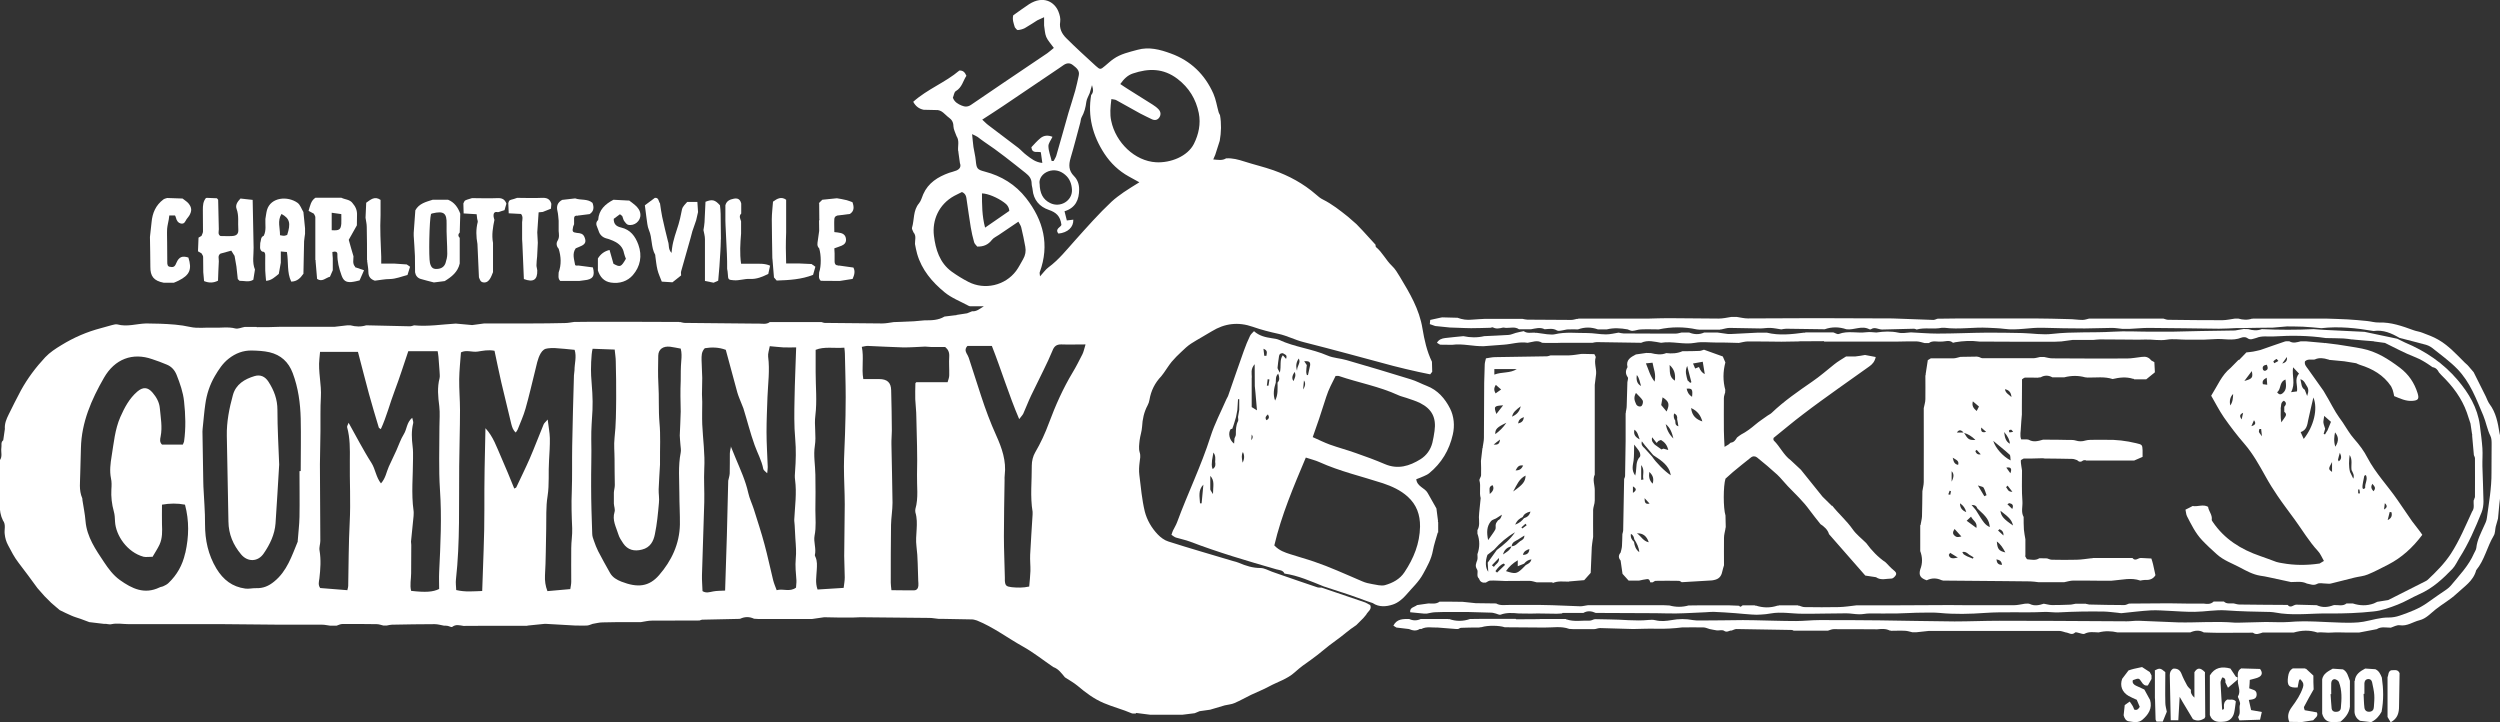 <svg xmlns="http://www.w3.org/2000/svg" id="Layer_2" data-name="Layer 2" viewBox="0 0 184.73 53.37"><rect x="0" y="0" width="184.73" height="53.37" fill="#333333" stroke="none"/><defs><style>      .cls-1 {        fill: #fff;      }    </style></defs><g id="Layer_1-2" data-name="Layer 1"><g><path class="cls-1" d="M83.94,52.72c-.11,0-.22.02-.31-.01-.67-.29-1.39-.47-2.07-.76-.73-.31-1.34-.77-1.93-1.27-.29-.24-.62-.42-.94-.63-.25-.3-.47-.62-.86-.76-.75-.51-1.46-1.08-2.25-1.52-1.13-.63-2.18-1.43-3.39-1.92-.12-.03-.24-.08-.36-.08-.72-.02-1.44-.03-2.15-.04-.11,0-.21,0-.32,0-.23-.02-.46-.07-.68-.07-1.7-.02-3.41-.04-5.11-.05-.17,0-.34.01-.51.02-.38,0-.76,0-1.14,0-.34,0-.68-.01-1.02-.02-.3.04-.6.08-.9.13-.34,0-.68,0-1.02,0h-2.93c-.11,0-.22-.02-.33-.02-.34-.16-.68-.16-1.02,0h-.03s-.02.01-.02.01c-.92.02-1.84.04-2.77.06-.06,0-.12.04-.18.06h.01c-1.18,0-2.37,0-3.55.01-.27,0-.53.07-.8.11-.29,0-.58,0-.87,0-.65,0-1.3,0-1.96.02-.25,0-.49.07-.74.11-.13.04-.26.11-.4.12-.3.02-.61,0-.92,0-.7-.04-1.41-.08-2.11-.12-.04,0-.08,0-.13,0-.4.04-.8.08-1.19.12h-.04s-.04.02-.04.02c-.76,0-1.53,0-2.29,0-.17,0-.34,0-.51,0-.64,0-1.27,0-1.91.01-.28-.04-.56-.14-.83.07-.06.05-.22-.05-.33-.07-.1-.02-.19-.02-.29-.02-.23-.04-.45-.11-.68-.11-1.05,0-2.1.02-3.16.04-.12,0-.25.04-.37.06-.09,0-.18,0-.27,0-.16-.04-.33-.1-.49-.1-.84-.01-1.69-.02-2.53-.01-.14,0-.28.07-.42.12-.17,0-.33,0-.5,0-.19-.02-.37-.07-.56-.07-1.02,0-2.03,0-3.05,0-1.42,0-2.83-.04-4.25-.04-2.33,0-4.66,0-6.99,0-.43,0-.88-.09-1.28,0-.22.05-.37-.05-.56-.02-.36-.04-.73-.08-1.09-.13h0c-.21-.08-.43-.16-.64-.24-.23-.08-.46-.14-.68-.24-.29-.12-.58-.27-.87-.41-.21-.18-.41-.35-.62-.53-.16-.16-.32-.33-.49-.49-.18-.2-.35-.4-.53-.6-.46-.63-.92-1.26-1.4-1.88-.31-.4-.54-.85-.77-1.29-.14-.26-.22-.53-.25-.82-.05-.33.11-.7-.13-1.01-.18-.36-.24-.75-.24-1.14,0-1.1,0-2.2,0-3.3.22-.28.08-.61.12-.92.04-.19-.06-.42.14-.57.04-.28.08-.55.12-.83-.03-.39.11-.73.28-1.07.3-.6.59-1.2.91-1.79.49-.89,1.1-1.7,1.79-2.44.34-.36.77-.64,1.2-.9.91-.56,1.88-.98,2.91-1.25.26-.07.53-.15.79-.22.14-.03.3-.09.43-.06.72.2,1.42-.05,2.13-.07.34,0,.68.01,1.02.02.75.03,1.49.07,2.24.24.54.12,1.13.03,1.7.05.54.03,1.09-.08,1.63.06.2.05.45-.07.68-.11.3,0,.59,0,.89,0,.02.03.05.03.08.01.29,0,.58,0,.88,0,.23,0,.46-.01.7-.02.93,0,1.87,0,2.8,0,.43,0,.85,0,1.28,0,.32-.04.64-.07.95-.11.08,0,.16,0,.25,0,.38.1.77.12,1.15,0,.04,0,.09,0,.13,0,1.04.02,2.07.05,3.11.07.1,0,.2-.04.31-.07,1.03.1,2.05-.07,3.08-.13l1.21.11c.3-.04.6-.08.89-.12.38,0,.76,0,1.15,0,.04,0,.09,0,.13,0,.25,0,.51,0,.76,0,.47,0,.94,0,1.4,0,.84,0,1.68-.01,2.52-.03.23,0,.45-.05.68-.08.34,0,.67,0,1.01-.01.38,0,.76,0,1.14,0,.89,0,1.79,0,2.68,0,.98,0,1.95,0,2.93.01,0,0,.03.02.03.02l.03-.02c.12.02.24.07.37.07,1.69.02,3.37.03,5.06.05.13,0,.26,0,.38,0,.28,0,.58.08.83-.11.42,0,.84,0,1.26,0,.59,0,1.19,0,1.78,0h.79c.08.02.16.06.24.06,1.41.02,2.82.03,4.23.04.29,0,.57-.06.86-.1.19,0,.38-.01.57-.02.31-.01.62-.02.92-.04.26-.02.53-.05.79-.07.51,0,1.01,0,1.47-.28.27-.03.54-.07.82-.1.03.02.05.01.07-.02.26-.04.52-.08.78-.12.12-.05.24-.1.37-.15.31.03.52-.15.87-.37h-.87c-.08,0-.18.01-.25-.03-.61-.33-1.27-.58-1.79-1.01-.91-.75-1.68-1.65-2.02-2.83-.07-.24-.11-.48-.16-.73-.01-.29.12-.6-.11-.86-.04-.12-.14-.25-.11-.34.18-.6.07-1.28.52-1.81.15-.18.21-.44.31-.67.37-.84,1.08-1.28,1.91-1.58.18-.06.37-.1.54-.17.23-.1.37-.27.26-.55l-.11-.79s.01-.07-.02-.1c-.04-.37.11-.75-.12-1.1-.08-.24-.22-.49-.23-.73,0-.29-.12-.49-.32-.63-.31-.22-.53-.61-.99-.57-.3,0-.59-.02-.89-.02-.35-.07-.6-.27-.77-.59,1.05-.94,2.38-1.43,3.41-2.31.29-.01.41.14.52.39-.25.37-.32.86-.78,1.13-.13.07-.15.33-.22.49.12.33.39.47.65.58.23.1.46.11.7-.06,1.56-1.07,3.14-2.13,4.71-3.19.31-.21.62-.41.92-.62.16-.12.31-.25.48-.39-.21-.3-.44-.53-.56-.81-.11-.26-.11-.57-.16-.85v-.61c-.22.1-.36.17-.5.23-.31.19-.61.4-.93.58-.16.08-.35.13-.52.14-.07,0-.14-.13-.21-.2-.09-.29-.2-.58-.12-.89.39-.27.77-.56,1.17-.82,1.07-.68,1.88-.15,2.16.52.1.24.18.54.14.78-.08.5.13.89.44,1.2.71.71,1.45,1.38,2.19,2.06.32.29.35.28.68,0,.21-.17.4-.36.62-.51.54-.38,1.16-.51,1.78-.68.86-.24,1.67-.02,2.46.27,1.47.53,2.52,1.55,3.15,2.97.19.43.26.92.39,1.38.02.07.07.14.1.21.11.63.09,1.26-.02,1.89-.11.34-.22.69-.33,1.03-.04.1-.09.21-.15.35.36.03.66.1.95-.08.47-.03.9.09,1.34.23.71.23,1.45.4,2.16.65,1.15.41,2.21.98,3.14,1.79.16.14.32.28.51.37.68.34,1.26.8,1.85,1.27.21.18.42.37.63.55.15.16.3.32.46.48.32.35.63.69.95,1.04.01.06,0,.15.04.18.47.39.73.96,1.17,1.38.24.22.42.53.59.81.72,1.2,1.44,2.39,1.67,3.83.14.83.32,1.67.7,2.45,0,.25.01.5.02.74-.06.08-.12.15-.15.19-.31-.06-.59-.12-.87-.18-.62-.14-1.24-.28-1.85-.44-2.21-.59-4.41-1.2-6.63-1.76-.64-.16-1.21-.47-1.85-.61-.64-.14-1.28-.3-1.9-.52-1.08-.38-2.08-.26-3.04.33-.5.31-1.03.59-1.53.91-.26.17-.49.39-.72.61-.25.23-.49.47-.71.73-.21.26-.39.55-.58.82-.06.08-.12.17-.19.25-.47.49-.76,1.07-.87,1.73-.02.14-.07.29-.14.42-.27.5-.38,1.03-.41,1.59-.02.33-.14.66-.18.99-.03.29-.08.61,0,.88.09.27.03.49,0,.74-.04.31-.06.64-.02.95.11.9.19,1.82.4,2.69.16.63.5,1.22.96,1.7.21.22.49.43.78.52,1.59.51,3.2.97,4.8,1.45.14.04.29.07.42.13.51.22,1.02.38,1.59.38.28,0,.56.17.84.27.26.09.52.18.77.27.87.3,1.73.6,2.6.89.09.03.21.01.31.02,1.08.37,2.15.73,3.23,1.1.11.06.23.12.34.18v-.03c.19.36-.17.51-.28.75-.07.08-.14.17-.21.25-.17.17-.34.35-.52.52-.55.35-1.02.8-1.54,1.16-.63.44-1.19.97-1.82,1.41-.41.28-.82.58-1.18.91-.56.51-1.28.71-1.92,1.06-.42.23-.87.4-1.31.61-.41.2-.81.43-1.23.61-.22.1-.48.11-.72.17-.36.1-.72.21-1.08.32-.26.04-.52.07-.78.11-.12.05-.24.1-.36.15l-.89.11h0c-.81,0-1.61,0-2.42,0,0,0,0,0,0,0-.34-.04-.68-.09-1.02-.13ZM80.64,7.01c.15-.18.16-.37.05-.72-.08.29-.13.44-.17.59-.09.22-.22.43-.25.65-.05.41-.15.79-.35,1.14-.06.11-.06.25-.09.37-.24.88-.46,1.76-.72,2.63-.15.51-.15.94.25,1.34.26.26.38.6.38.98,0,.76-.26,1.37-1.08,1.62.06.25.12.47.17.68.2-.03.33-.04.48-.06.02.57-.42.96-1.1,1.03-.3-.36.21-.49.22-.65-.08-.65-.4-.92-.93-1.1-.68-.23-1.13-.73-1.2-1.5-.01-.15-.07-.29-.07-.44,0-.36-.18-.58-.45-.79-1.01-.8-2.01-1.61-3.08-2.32-.16-.1-.3-.23-.46-.34-.1-.07-.21-.11-.41-.21.04.37.06.66.1.95.05.33.14.66.17.99.06.6.09.68.67.83,1.23.32,2.27.96,3.05,1.96,1.28,1.64,1.75,3.45,1.01,5.47-.02.06,0,.13.02.31.26-.28.41-.51.63-.67.76-.56,1.34-1.3,1.96-1.99.88-.98,1.74-1.96,2.7-2.86.28-.26.59-.48.9-.7.36-.25.74-.47,1.15-.73-.31-.17-.55-.3-.78-.43-.74-.41-1.33-.97-1.8-1.68-.87-1.33-1.25-2.77-.98-4.35ZM54,32.98c.12.29.24.59.36.88.35.84.73,1.66.93,2.56.09.41.28.8.41,1.2.27.87.56,1.73.79,2.6.24.88.42,1.77.64,2.65.06.24.16.47.26.74.48-.14.96.16,1.43-.19,0-.15.04-.34.03-.53-.04-.54-.1-1.07-.05-1.61.02-.23.03-.46.02-.69,0-.27-.04-.54-.05-.82-.02-.32-.03-.63-.05-.95,0-.15-.04-.29-.03-.44.05-.97.19-1.94.06-2.92-.03-.21-.02-.42,0-.64.06-.8.08-1.58.01-2.39-.09-.99-.07-1.98-.05-2.97.02-1.24.08-2.48.12-3.79-.32,0-.63.01-.94,0-.33-.02-.66-.06-1.01-.09-.05.29-.15.55-.12.78.13,1-.01,1.98-.05,2.97-.03.87-.07,1.73-.07,2.6,0,.86.06,1.72.09,2.58,0,.12-.02.24-.04.46-.14-.14-.27-.22-.29-.32-.12-.63-.43-1.17-.64-1.76-.32-.89-.55-1.82-.83-2.72-.04-.12-.1-.23-.14-.35-.11-.28-.23-.55-.31-.83-.29-1.05-.57-2.1-.85-3.14-.53-.2-1.05-.2-1.55-.12-.26.27-.24.57-.24.87.01.44.04.89.05,1.33,0,.4-.02.8-.02,1.2,0,.19.02.38.02.57,0,.55-.02,1.1,0,1.65.05,1.1.21,2.19.15,3.28-.04.83.02,1.65,0,2.47-.06,1.8-.12,3.6-.17,5.4-.01.39.03.78.04,1.18.27.17.53.07.8.02.27-.05.54-.04.87-.06.04-1.37.09-2.72.13-4.07.04-1.35.07-2.7.1-4.05.04-.18.1-.36.11-.54.02-.48,0-.97.01-1.46,0-.18.06-.37.09-.55ZM25.67,43.59c.03-.13.06-.21.06-.29.03-1.57.03-3.13.11-4.7.08-1.52-.01-3.05.01-4.58.01-.83.02-1.65-.2-2.45-.02-.07.05-.17.11-.33.3.55.56,1.02.82,1.49.28.5.56,1,.87,1.48.29.46.33,1.04.7,1.51.35-.39.4-.84.58-1.24.18-.4.37-.8.56-1.2.18-.4.32-.83.55-1.2.23-.36.2-.86.62-1.21.04.19.1.31.07.41-.14.57-.11,1.13-.04,1.71.04.29.03.59.03.89,0,1.29-.14,2.58.04,3.87.02.12,0,.25,0,.38-.06.63-.13,1.26-.19,1.89,0,.08.02.17.02.25,0,.7,0,1.39-.01,2.09,0,.43-.11.87,0,1.3,1.05.12,1.61.09,2.07-.14,0-.39-.02-.81,0-1.24.1-2.03.2-4.05.06-6.09-.1-1.54-.04-3.09-.04-4.64,0-.51.05-1.03-.01-1.53-.09-.7-.16-1.38.02-2.07.04-.16,0-.34,0-.51-.02-.36-.05-.71-.08-1.07-.01-.14-.04-.28-.06-.42h-2.17c-.34,1-.64,1.96-1,2.91-.36.94-.6,1.92-1.03,2.85-.09-.07-.14-.08-.15-.12-.25-.83-.5-1.66-.73-2.5-.28-1.02-.53-2.04-.81-3.09h-2.8c-.02.19-.03.36-.05.52-.1.95.17,1.89.11,2.84-.05.82-.02,1.65-.03,2.48,0,.83-.04,1.65-.04,2.48,0,1.88.03,3.76.03,5.65,0,.23-.1.47-.06.69.12.7.07,1.39-.01,2.09-.03.22-.11.46.06.7.66.05,1.33.1,2.01.16ZM35.87,31.64c.58.62.83,1.4,1.16,2.14.34.76.65,1.54.97,2.32.09-.05.14-.06.15-.09.33-.71.68-1.41.99-2.12.36-.83.68-1.69,1.03-2.53.04-.1.14-.17.3-.36.06.54.15.95.16,1.37.01.55-.03,1.1-.06,1.65-.06.88.03,1.76-.11,2.65-.13.79-.08,1.61-.1,2.41-.03,1.14-.02,2.29-.09,3.43-.02.41.03.78.18,1.17.56-.05,1.1-.1,1.69-.15.03-.19.07-.37.07-.55,0-.83-.01-1.65,0-2.48,0-.49.09-.97.07-1.46-.04-.91-.07-1.81-.03-2.72.04-1.12.01-2.25.03-3.37.03-1.74.08-3.47.13-5.21,0-.13.04-.25.04-.38,0-.5.17-.99.01-1.51-.5-.05-.98-.1-1.46-.13-.17-.01-.34,0-.51.02-.25.02-.4.14-.54.37-.24.42-.3.88-.42,1.33-.23.92-.44,1.85-.7,2.76-.15.53-.38,1.03-.58,1.54-.03.07-.08.13-.14.22-.21-.18-.27-.41-.33-.63-.25-1.03-.5-2.05-.74-3.08-.18-.77-.33-1.55-.5-2.33-.46-.09-.86,0-1.25.06-.41.06-.84-.15-1.23.06-.05.68-.12,1.33-.13,1.98-.01.76.06,1.52.06,2.28,0,1.38-.05,2.76-.06,4.14-.03,2.8.07,5.59-.24,8.38-.03.24.01.5.02.78.67.16,1.28.09,1.92.07.06-2.05.17-4.04.16-6.02-.01-2,.03-3.99.08-6.01ZM11.29,41.14c-.27,0-.49.04-.68,0-1.22-.33-2.06-1.59-2.11-2.6-.01-.25-.02-.51-.09-.75-.15-.54-.21-1.08-.18-1.63.02-.27.03-.56-.03-.82-.11-.55-.04-1.09.05-1.64.16-.97.24-1.96.64-2.88.31-.7.66-1.37,1.25-1.88.42-.36.78-.35,1.14.08.28.33.49.7.53,1.14.06.69.2,1.39.06,2.09-.04.2-.09.42.1.6h1.54c.04-.11.08-.16.09-.22.14-.99.11-1.99,0-2.98-.07-.67-.3-1.32-.55-1.95-.14-.35-.38-.62-.73-.76-.35-.15-.71-.28-1.07-.4-1.45-.51-2.77-.02-3.57,1.38-.92,1.6-1.66,3.29-1.7,5.19-.01.61-.04,1.23-.05,1.84,0,.63-.12,1.26.15,1.87.02.04,0,.08.01.13.08.52.19,1.04.23,1.56.1,1.17.75,2.1,1.37,3.03.32.48.67.96,1.17,1.32.9.64,1.81,1.08,2.92.55.09-.05.21-.05.3-.1.13-.06.27-.13.37-.23q.94-.89,1.23-2.19s.01-.04.02-.06c.26-1.17.29-2.34-.03-3.54-.57-.11-1.12-.1-1.7,0,0,.53-.01.99,0,1.45.02.51.04,1.02-.18,1.5-.14.3-.33.58-.52.91ZM22.15,34.81s.05,0,.07,0c0-1.29.03-2.59,0-3.88-.03-1.14-.18-2.27-.59-3.36-.31-.83-.88-1.34-1.71-1.54-.43-.1-.88-.12-1.32-.13-.63-.01-1.19.2-1.7.6-.45.35-.74.81-1.02,1.28-.38.65-.61,1.35-.71,2.09-.08.54-.12,1.09-.18,1.64-.01.13-.03.25-.03.38.02,1.23.04,2.45.06,3.68,0,.13,0,.25.01.38.04.93.13,1.86.12,2.79,0,1.17.23,2.25.84,3.27.51.84,1.18,1.35,2.13,1.48.26.04.53-.04.8-.03.52.02.94-.16,1.34-.49.95-.77,1.3-1.89,1.74-2.95,0-.02,0-.04,0-.06.04-.59.12-1.18.13-1.77.02-1.12,0-2.25,0-3.37ZM43.79,25.77c-.11.36-.14,1.57-.11,1.99.06.84.14,1.69.1,2.53-.04.72-.1,1.43-.09,2.15.03,1.16-.02,2.33-.01,3.49,0,1.16.04,2.33.08,3.49,0,.19.06.37.13.55.09.26.19.52.31.76.28.54.58,1.08.88,1.61.19.33.49.5.84.64,1.21.47,2.04.37,2.78-.48.92-1.06,1.51-2.3,1.54-3.74.01-.76-.04-1.52-.04-2.28,0-1.01-.1-2.03.1-3.04.04-.18-.01-.38-.02-.57-.01-.23-.05-.46-.05-.69.02-.59.06-1.18.07-1.77,0-.38-.02-.76-.02-1.13,0-.38,0-.76.02-1.14,0-.49,0-.97.04-1.46.03-.32.04-.62-.04-.92-.29-.05-.53-.11-.78-.14-.53-.06-.87.19-.88.66-.01.7-.03,1.4.01,2.1.06.95,0,1.9.08,2.85.09.94.03,1.9.04,2.85,0,.08,0,.17,0,.25-.03.61-.08,1.21-.1,1.82-.01.34.06.68.02,1.01-.07.78-.14,1.56-.3,2.32-.1.51-.34.98-.95,1.13-.57.15-1.06.03-1.39-.46-.14-.21-.29-.43-.36-.67-.16-.53-.47-1.04-.28-1.65.06-.18-.04-.41-.05-.62,0-.27,0-.54,0-.81.01-.19.07-.37.07-.56,0-.64-.03-1.27-.02-1.91,0-.53-.06-1.05,0-1.58.11-.97.11-1.95.12-2.92.01-.91-.01-1.82-.03-2.73,0-.27-.05-.54-.08-.87-.58-.02-1.12-.04-1.64-.06ZM80.19,25.45c-.67,0-1.22.02-1.76,0-.36-.01-.54.14-.66.46-.2.49-.43.97-.66,1.44-.3.63-.62,1.25-.92,1.88-.21.44-.38.9-.58,1.34-.06.12-.17.22-.3.4-.77-1.8-1.31-3.61-2.02-5.41h-1.8c-.16.16-.18.34-.08.53.06.11.13.22.17.34.31.94.61,1.89.92,2.84.32.98.68,1.95,1.11,2.9.42.93.76,1.89.63,2.94-.02.13-.01.25-.01.38-.02,1.38-.05,2.75-.05,4.13,0,1.02.05,2.03.07,3.05,0,.08,0,.17,0,.25.03.36.11.42.51.47.42.04.84.05,1.29-.05.03-.39.08-.77.09-1.15.01-.4-.04-.8-.02-1.2.05-.99.12-1.99.18-2.98,0-.06,0-.13,0-.19-.19-1.14-.05-2.29-.06-3.43,0-.32.09-.69.25-.96.41-.7.74-1.42,1.02-2.18.48-1.29,1.04-2.55,1.75-3.73.26-.43.49-.89.72-1.34.09-.18.13-.39.23-.72ZM69.87,25.64c-.4,0-.74,0-1.07,0-.15,0-.29-.03-.44-.03-.55.02-1.1.07-1.65.06-.87-.02-1.74-.08-2.6-.11-.13,0-.27.04-.43.07.17.79-.03,1.56.11,2.38.42,0,.8,0,1.17,0,.59,0,.88.25.89.83.03.99.04,1.99.05,2.98,0,.34-.04.67-.03,1.01.02,1.44.07,2.88.08,4.32,0,.55-.1,1.09-.11,1.64-.02,1.42-.02,2.84-.02,4.27,0,.16.03.33.05.55.58,0,1.13.02,1.67.01.2,0,.3-.14.32-.33.01-.13,0-.25-.01-.38-.04-.85-.02-1.7-.13-2.54-.11-.84.17-1.68-.08-2.51-.02-.08-.01-.17,0-.25.24-.83.1-1.69.12-2.53.04-1.42-.02-2.84-.05-4.26,0-.44-.06-.88-.08-1.32-.01-.39,0-.78.01-1.18,0-.02.03-.03.07-.08h2.31c.05-.18.12-.34.12-.51.01-.46-.03-.92,0-1.38.02-.32-.08-.53-.3-.71ZM62.34,43.43c.03-.26.08-.51.08-.76,0-.53-.04-1.05-.04-1.58,0-1.27.04-2.54.04-3.81,0-.93-.06-1.86-.06-2.79,0-.8.06-1.61.08-2.41.03-.91.05-1.82.05-2.73,0-1.08-.04-2.16-.06-3.24,0-.12-.02-.24-.04-.42-.75.06-1.49-.1-2.12.16,0,.61,0,1.13,0,1.66,0,1.06.11,2.13-.02,3.18-.1.76.08,1.5-.04,2.26-.11.69.03,1.42.04,2.13.01.87.02,1.73,0,2.6,0,.63.07,1.26-.06,1.9-.09.46.14.96.02,1.44,0,.04.02.08.04.12.15.32.12.66.1,1-.02.45-.12.91.06,1.42.6-.04,1.21-.07,1.92-.12ZM82.12,7.34c-.07.59-.12,1.09-.01,1.59.33,1.6,1.74,2.97,3.31,3.06,1.07.06,2.33-.43,2.8-1.36.35-.7.52-1.48.36-2.28-.21-1.02-.71-1.86-1.57-2.52-1.05-.8-2.14-.79-3.3-.4-.39.13-.67.41-.93.78.21.14.38.26.56.37.61.38,1.22.76,1.83,1.15.16.1.32.22.44.35.16.17.19.39.06.59-.13.2-.33.25-.56.14-.28-.14-.57-.27-.85-.42-.59-.32-1.18-.66-1.78-.99-.08-.05-.19-.04-.36-.08ZM71.08,14.19c-.17.09-.38.18-.58.29-1.14.63-1.63,1.8-1.49,2.94.12,1,.42,2,1.31,2.65.39.28.81.54,1.24.76,1.2.62,2.71.27,3.52-.81.2-.27.35-.58.52-.87.17-.29.22-.6.16-.92-.08-.48-.19-.95-.3-1.43-.03-.13-.12-.25-.21-.42-.51.35-.98.66-1.45.98-.17.12-.39.21-.51.37-.27.35-.61.5-1.08.49-.07-.1-.2-.2-.23-.32-.1-.36-.19-.73-.25-1.11-.11-.67-.2-1.34-.3-2.01-.03-.23-.05-.47-.37-.6ZM77.7,11.9c.05,0,.11,0,.16-.01.06-.13.15-.25.19-.38.31-1.06.6-2.12.9-3.17.16-.55.35-1.09.5-1.64.1-.37.18-.74.26-1.11.09-.39-.18-.58-.43-.78-.26-.21-.51-.14-.75.04-.09.06-.17.12-.26.18-1.39.94-2.77,1.88-4.16,2.81-.49.33-.99.65-1.53,1,.17.15.29.29.44.4.74.57,1.49,1.12,2.23,1.69.21.17.39.38.61.54.33.25.65.52,1.16.57-.04-.3-.08-.54-.11-.79-.27-.08-.64.13-.7-.37.2-.21.42-.47.68-.68.26-.21.57-.22.88-.09-.12.26-.31.48-.3.7.01.37.16.73.24,1.09ZM76.82,13.56c.01.73.25,1.18.77,1.44.75.38,1.65-.16,1.62-.97-.02-.43-.16-.83-.51-1.12-.36-.31-.8-.41-1.24-.25-.45.17-.68.54-.65.89ZM74.58,15.59c-.02-.3-.18-.49-.4-.64-.48-.35-1.18-.65-1.62-.66,0,.83,0,1.66.23,2.53.62-.43,1.18-.82,1.78-1.23Z"></path><path class="cls-1" d="M106.24,39.35c-.12.44-.28.88-.36,1.33-.11.63-.42,1.17-.72,1.72-.32.6-.83,1.05-1.26,1.56-.26.3-.61.59-.98.71-.48.16-1.02.21-1.49-.11-.13-.04-.26-.09-.39-.13-.46-.16-.91-.34-1.37-.49-.62-.21-1.24-.41-1.86-.61-.95-.38-1.88-.8-2.9-.95-.11-.26-.38-.25-.59-.31-2.15-.62-4.3-1.25-6.39-2.05-.34-.13-.69-.19-1.04-.3-.11-.04-.21-.12-.33-.2.04-.12.07-.22.11-.31.1-.21.23-.41.31-.63.78-2.12,1.78-4.16,2.47-6.33.3-.94.77-1.83,1.17-2.75.03-.08.09-.15.12-.23.39-1.12.77-2.23,1.17-3.35.13-.38.29-.75.46-1.11.06-.12.18-.22.29-.34.39.35.84.45,1.31.52.19.03.39.05.56.13,1.14.53,2.41.65,3.56,1.15.43.19.94.2,1.41.34,1.59.46,3.17.93,4.75,1.42.4.12.78.33,1.17.48.82.31,1.36.95,1.73,1.68.29.58.35,1.27.2,1.92-.26,1.15-.83,2.11-1.75,2.86-.11.09-.25.15-.38.21-.19.09-.39.16-.57.23.06.55.63.63.84,1.01.21.38.43.76.65,1.15.04.31.08.62.12.94-.02.03-.02.06.01.08,0,.25,0,.51,0,.76ZM91.57,30.3v-.8s-.06,0-.09,0c-.02.27-.03.53-.05.8-.03.17-.06.34-.1.52-.05.16-.09.32-.14.47-.04.14-.09.27-.14.4-.04,0-.1,0-.12.03-.2.3-.09.8.26,1.06.01-.14.02-.26.03-.39.04-.1.1-.19.1-.29,0-.34,0-.67.16-.98.04-.08,0-.21,0-.31.03-.17.06-.34.09-.52ZM89.79,34.13c.01-.23.05-.46-.13-.69-.03.19-.06.38-.1.57-.01.21-.06.43.05.65.23-.16.21-.34.18-.53ZM96.56,26.99c-.02.17-.04.33-.04.5,0,.08.03.15.05.23.03,0,.05,0,.08-.01.05-.24.1-.48.16-.72.03-.29-.14-.31-.44-.3.09.14.14.22.2.3ZM94.77,26.1c-.15,0-.24.06-.26.22-.04.29-.09.58-.11.86,0,.07.07.16.17.36.12-.52-.04-.95.22-1.29.08.09.16.18.24.27.05-.13.04-.22,0-.27-.07-.07-.17-.1-.25-.16ZM94.4,28.27c.18-.19.14-.4.05-.66-.22.21-.16.45-.18.66-.14.44-.22.88-.05,1.33.23-.42.18-.88.18-1.33ZM92.49,27.89v2.19c.16.1.29.18.39.24-.04-.43-.07-.86-.11-1.29-.02-.17-.04-.34-.05-.5,0-.5,0-1.01-.01-1.62-.32.37-.21.69-.21.99ZM94.17,40.31c.36.38.77.51,1.17.64.58.19,1.18.35,1.76.55.58.2,1.15.42,1.71.66.63.26,1.24.54,1.86.8.23.1.48.16.73.2.31.05.65.15.93.08.57-.16,1.11-.44,1.45-.96.68-1.02,1.13-2.12,1.15-3.37.01-.87-.25-1.61-.91-2.21-.53-.48-1.18-.77-1.83-.99-1.57-.51-3.18-.88-4.69-1.56-.3-.14-.63-.21-1.01-.34-.9,2.14-1.8,4.24-2.33,6.5ZM98.69,27.78c-.25.5-.52,1-.69,1.54-.17.54-.35,1.09-.53,1.63-.15.44-.3.87-.47,1.35.45.2.85.4,1.26.55.64.23,1.29.4,1.93.63.72.25,1.43.51,2.13.81.97.42,1.83.15,2.65-.36.44-.28.74-.7.87-1.21.07-.29.12-.58.16-.87.14-.98-.19-1.63-1.07-2.07-.32-.16-.67-.26-1.01-.38-.2-.07-.41-.11-.6-.2-1.41-.65-2.94-.92-4.4-1.42-.04-.01-.08,0-.24,0ZM89.43,35.16c0,.33,0,.66,0,.99,0,.08.08.15.2.36,0-.57.15-.99-.21-1.36ZM88.67,37.19s.08,0,.12,0c.04-.46.09-.92.13-1.38-.41.42-.27.9-.25,1.37ZM91.82,34.19q.21-.42.02-.79c-.12.23-.09.44-.02.79ZM95.97,26.49q-.29.4-.13.9c0-.38.3-.57.13-.9ZM95.58,28.16c.07-.2.22-.39.08-.68-.16.26-.24.46-.08.68ZM93.42,26.29c.05,0,.11,0,.16,0,0-.17.15-.38-.22-.52.02.21.04.37.06.53ZM96.29,28.78q.26-.4.06-.67c-.02.23-.04.39-.06.67ZM93.69,30.62c-.13.12-.25.22-.11.43.2-.1.23-.23.11-.43ZM93.61,28.5s.08,0,.12,0c.02-.15.05-.31.07-.46l-.13-.02c-.02.16-.04.32-.06.48ZM92.46,32.53q.19-.23.03-.42c-.01.16-.02.29-.03.42Z"></path><path class="cls-1" d="M135.39,37.37c.47.6,1.06,1.1,1.5,1.73.27.39.67.69,1.01,1.03.4.55.87,1.04,1.44,1.43.19.19.37.4.58.57.13.1.24.21.17.36-.06.11-.21.26-.31.26-.39,0-.79.16-1.16-.1-.26-.04-.53-.08-.79-.12-.89-1.02-1.79-2.04-2.68-3.06-.1-.34-.35-.55-.63-.74-.27-.35-.56-.69-.81-1.04-.47-.65-1.06-1.2-1.62-1.78-.26-.27-.49-.58-.77-.84-.48-.44-.98-.86-1.49-1.27-.14-.11-.32-.11-.47.02-.44.35-.88.7-1.31,1.06-.19.16-.36.33-.55.49-.17.54-.17,2.18,0,2.72h0c0,.28.02.58.02.88-.03.03-.03.06-.02.09-.04.23-.11.45-.11.68-.01.68,0,1.36,0,2.03-.04.16-.1.31-.13.47-.07.35-.25.55-.61.62-.06.01-.12.03-.19.03-.73.04-1.46.08-2.19.13-.07-.04-.15-.1-.22-.1-.57-.01-1.14-.01-1.71,0-.07,0-.14.07-.22.11-.06,0-.12,0-.18,0-.03-.13-.07-.25-.23-.24-.2.02-.39.07-.59.11h-.78c-.18-.2-.32-.35-.45-.5-.05-.33-.09-.66-.14-.98-.17-.2-.17-.39,0-.59.04-.16.09-.32.1-.48.02-.29.02-.59.03-.88,0,0,0,0,0,0,.02-.1.06-.2.06-.3.03-1.26.05-2.52.07-3.78,0,0,0,0,0,0,.03-.08.07-.15.07-.23.02-.86.03-1.72.04-2.58,0-.17,0-.34,0-.51,0-.51,0-1.02,0-1.53.03-.02.03-.04.01-.07.03-.16.07-.32.07-.49.02-.58.03-1.16.05-1.74.01-.12.08-.29.03-.36-.19-.26-.17-.5-.02-.75-.14-.54.24-.74.62-.94.26-.04.51-.07.77-.11.11,0,.22,0,.34.01.38.09.75.16,1.13,0,.41.05.82.03,1.2-.14.41,0,.83,0,1.24-.02.12,0,.24-.06.35-.09.47.17.94.34,1.39.5.07.17.13.3.19.44-.18.68-.19,1.37,0,2.05-.01.03-.02.05-.03.08,0,0,.02.02.03.03-.04.16-.11.32-.11.48-.01.8,0,1.6,0,2.41,0,.37.03.74.05,1.19.15-.09.23-.14.3-.18.05-.04.1-.08.15-.13.25-.02.36-.2.47-.38.1-.07.19-.16.3-.22.39-.2.73-.46,1.06-.74.28-.24.6-.44.9-.66.1-.07.22-.12.3-.2.92-.88,1.97-1.6,3.01-2.32.57-.39,1.08-.84,1.62-1.27.27-.22.58-.39.87-.58.23,0,.46,0,.68,0,.24-.02.48-.07.72-.11.26.05.52.1.79.15-.07.34-.25.54-.48.7-.76.54-1.52,1.08-2.28,1.62-.88.63-1.76,1.26-2.62,1.92-.73.55-1.42,1.14-2.17,1.74,0,.03-.03.15.02.19.46.45.72,1.07,1.25,1.46.25.23.5.47.75.7.53.66,1.07,1.32,1.6,1.99l.69.68ZM123.93,30.95c.02-.17-.02-.31-.23-.4-.05.21-.02.38.09.53.02.15-.04.34.23.42-.03-.2-.06-.38-.1-.56ZM122.41,32.73c-.1-.12-.19-.24-.33-.42-.08.3.09.42.2.55.16.12.33.23.49.35.05-.02.09-.04.14-.06.11.03.22.06.36.1-.08-.36-.26-.57-.52-.73-.04-.02-.13.04-.2.06-.04.04-.08.08-.12.13l-.03.02ZM120.74,40.04c.04.3.13.57.39.76-.03-.35-.18-.66-.37-.95-.03-.15-.06-.3-.25-.4-.04.28.07.44.23.59ZM121.52,33.12c.19.21.37.41.56.62.27.42.93,1.09,1.38,1.38-.04-.14-.05-.24-.09-.33-.24-.55-.74-.84-1.21-1.16-.2-.24-.41-.48-.61-.72-.08-.1-.15-.2-.23-.3-.07.25.05.38.2.51ZM124.72,28.12c.06.06.12.11.17.17.03-.02.06-.04.09-.05-.04-.17-.09-.34-.13-.5-.06-.23-.12-.47-.18-.7-.19.39-.06.74.04,1.1ZM120.83,35.14c.03-.14.04-.2.05-.26.06-.38-.02-.8.3-1.13.05-.06.02-.25-.03-.35-.08-.16-.21-.3-.4-.55-.01.49,0,.84-.04,1.18-.05.35-.18.69.12,1.11ZM121.62,26.85c.2.46.29.9.64,1.35.13-.56-.08-.95-.15-1.4-.16.02-.3.03-.49.05ZM125.54,27.12q.16.41.43.52c-.05-.3-.1-.58-.15-.91-.25.05-.46.09-.72.13.07.16.11.26.16.37.1-.04.18-.07.28-.11ZM125.79,31.14c-.12-.43-.35-.77-.83-.99.06.58.38.84.83.99ZM123.15,30.4c.24-.52.18-.74-.3-1.04-.03.18-.07.36-.1.57.13.15.26.31.4.48ZM120.88,29.04c-.21.38-.07.61.02.83.07.16.33.23.42.1.07-.1.11-.29.06-.38-.11-.19-.29-.33-.49-.55ZM123.37,26.97c.04.41-.08.87.39,1.16.06-.51-.05-.85-.39-1.16ZM121.83,40.07c-.15-.45-.42-.68-.87-.66.32.23.46.58.87.66ZM123.08,31.34c.08.41.26.77.57,1.06-.1-.4-.22-.79-.57-1.06ZM125.03,29.32c.06-.56,0-.63-.4-.6.05.23.13.43.4.6ZM120.95,27.71q-.1.6.31.81c-.1-.3-.11-.56-.31-.81ZM121.87,34.87c-.05.37,0,.63.25.87.09-.34.05-.59-.25-.87ZM121.27,35.46c.06-.01.11-.02.17-.03-.1-.33.13-.68-.17-1.07v1.1ZM121.16,32.47c-.12-.32-.15-.55-.39-.72-.07.32.02.52.39.72ZM121.89,37.21c-.1-.11-.2-.22-.37-.4,0,.33.06.47.37.4ZM120.66,36.42c.25-.17.31-.3,0-.48v.48Z"></path><path class="cls-1" d="M154.14,34.01c-.08,0-.17-.02-.22.02-.16.13-.3.11-.44-.03-.11-.03-.23-.09-.34-.09-.69-.02-1.37-.02-2.06-.03-.04,0-.08-.02-.13-.02-.26,0-.51.01-.77.02-.21,0-.43,0-.64,0-.08.05-.22.1-.22.15,0,.24.06.49.09.73,0,0,0,0,0,0,0,.76-.03,1.52.03,2.27.03.39-.12.8.09,1.17,0,0,0,0,0,0,0,.31,0,.62.02.93.02.24.07.48.11.72h0c0,.38,0,.76,0,1.14,0,.04,0,.08-.01.12.05.08.1.21.16.22.3.02.6.11.88-.08.19,0,.38,0,.57.01.12.04.24.1.36.1.62.01,1.23.02,1.85,0,.36-.01.71-.07,1.07-.11.04.02.07.01.1-.02h2.93c.22.28.43-.02.64,0,.25.01.5.02.76.04.04.14.09.27.12.41.06.25.11.51.18.82-.14.25-.4.38-.75.35-.12,0-.25.03-.37.05-.67-.24-1.35-.05-2.02,0h-.05s-.04.01-.04.01c-.25,0-.51,0-.76,0-.09,0-.17,0-.26,0-.61,0-1.21-.02-1.82-.01-.22,0-.45.08-.67.12-.63,0-1.27,0-1.9,0-.21-.02-.42-.06-.62-.06-.63-.01-1.26-.01-1.9-.02-1.52-.01-3.04-.02-4.56-.04l-.04-.03h-.05c-.36-.17-.73-.17-1.09.01-.47-.16-.6-.37-.48-.8.18-.45.17-.91,0-1.36h0c0-.64,0-1.27,0-1.91l.03-.02v-.03c.03-.2.09-.4.1-.6.02-.63.02-1.26.03-1.89v.02c.03-.22.1-.45.1-.67.01-1.82,0-3.64,0-5.46h0c.04-.22.12-.44.12-.66.01-.58,0-1.17,0-1.75.03-.03.03-.06.02-.1l.16-1.04c.07-.04.14-.09.22-.13.55,0,1.1,0,1.65,0,.18,0,.36-.07.54-.11h-.02c.42,0,.85-.01,1.27-.02.03.03.06.03.1.02.1.04.2.1.29.1,1.25,0,2.5,0,3.75,0,.16,0,.33-.06.49-.09.1,0,.21,0,.31,0,.2.04.41.1.61.1,1.83.01,3.67.02,5.5.01.37,0,.75-.08,1.12-.12h.03s.03,0,.03,0c.27-.04.47.07.63.27.07.04.15.08.22.12l.04.75c-.21.17-.43.35-.64.52h-.89s-.04-.04-.04-.04h-.05c-.5-.16-1.01-.1-1.51.02h.01c-.61-.2-1.23-.1-1.85-.11-.06,0-.12-.01-.19-.02-.51-.14-1.02-.13-1.53,0-.3,0-.59,0-.89,0-.29-.16-.58-.16-.86,0-.08,0-.15.02-.23.03-.3,0-.61-.02-.91-.01-.08,0-.16.08-.24.13,0,.13,0,.25,0,.38,0,.52,0,1.05-.01,1.57v.65c-.02.31-.06.61-.07.92,0,.3-.1.61.02.92h.45s.06.03.1.02c.36.21.71.1,1.06,0,.64,0,1.27,0,1.91.02.17,0,.35-.01.5.04.25.08.48.08.74,0,.2-.06.42-.04.63-.05.29,0,.57,0,.86,0,.76-.02,1.51.07,2.25.25.44.1.45.12.47.52,0,.15,0,.29,0,.49-.21.09-.42.18-.62.27-.51,0-1.02,0-1.53,0h-.38c-.55,0-1.1,0-1.65,0ZM145.5,40.98c-.14-.12-.28-.24-.5-.19.04.07.06.13.1.17.08.06.17.1.26.15l.42.17s.03-.07.05-.1c-.11-.07-.22-.13-.33-.2ZM145.1,31.97q-.29-.34-.5-.01h.51c.32.53.38.56.86.55-.27-.27-.54-.44-.87-.53ZM146.11,37.57c-.06-.17-.16-.26-.43-.26.14.17.23.27.32.38.6.98.68,1.08,1.03,1.26-.05-.51-.21-.74-.92-1.38ZM147.29,32.59c.15.5.71,1.15,1.28,1.43-.03-.17,0-.36-.08-.43-.38-.35-.79-.66-1.2-1.01ZM147.82,37.74c.03.38.23.62.93,1.09-.11-.4-.24-.56-.93-1.09ZM145.65,38.17c-.15.14-.23.22-.33.31.26.19.47.34.72.53.09-.42-.25-.53-.4-.84ZM147.55,40.01c.04.56.15.7.63.81-.18-.33-.34-.6-.63-.81ZM145.29,37.84c-.08-.29-.21-.48-.46-.65q-.01.47.46.65ZM148.09,31.92c.05.43.12.69.42.87q0-.38-.42-.87ZM144.43,39.08c-.16.24-.15.38.01.51.13.11.19.12.49.05-.16-.18-.31-.34-.5-.55ZM145.78,29.65c-.1.35.06.53.28.72.06-.12.11-.21.17-.33-.15-.13-.28-.24-.46-.39ZM146.62,36.67c.06-.03.11-.05.17-.08-.07-.19-.12-.39-.22-.56-.04-.07-.19-.08-.42-.16.21.35.34.57.48.8ZM148.63,29.34q-.03-.5-.48-.58c.04.29.28.38.48.58ZM144.1,40.85s-.07.1-.1.15c.07.29.29.29.67.2-.25-.15-.41-.25-.57-.35ZM144.21,35.59q.27-.52,0-.77v.77ZM148.69,37.61c.13-.31-.02-.39-.22-.43-.03,0-.07.04-.14.08.11.11.22.22.36.35ZM148.55,34.97c.12-.31.07-.48-.3-.42.12.17.21.29.3.42ZM144.29,33.82c.07.33.14.48.4.53.09-.3-.13-.36-.4-.53ZM147.93,41.74c-.03-.27-.16-.36-.41-.41.03.28.13.4.41.41ZM147.75,39.1s-.07.06-.11.1c.13.12.27.25.4.37.02-.26-.11-.39-.29-.47ZM143.96,36.53s.1.02.15.03c.02-.09.04-.17.05-.26,0-.01-.06-.03-.1-.04-.03.09-.06.19-.1.28ZM148.35,35.88s-.08.08-.12.12c.12.11.12.35.47.34-.14-.18-.24-.32-.35-.45ZM146.06,33.24s-.07.06-.1.09c.06.16.16.29.4.24l-.3-.33ZM146.39,31.59c-.02.26.03.42.37.32-.15-.13-.26-.23-.37-.32ZM148.75,31.9c-.08-.08-.11-.15-.15-.15-.05,0-.12.02-.15.06-.02.03.02.14.04.14.07,0,.14-.02.26-.04Z"></path><path class="cls-1" d="M165.44,26.61l.55-.57c.17-.02.33-.03.5-.06.18-.03.36-.08.54-.12.61-.21,1.21-.43,1.82-.63.1-.03.21,0,.32-.01.28.17.56.07.84,0,.12,0,.25,0,.37,0,.45.04.9.08,1.34.12l.03.02.03-.02c.32.04.64.08.96.12.6.1,1.21.18,1.8.3,1.06.21,1.94.77,2.79,1.41.66.5,1.07,1.12,1.31,1.88.13.42.05.54-.38.57-.49.04-.92-.18-1.35-.35-.03-.15-.06-.31-.11-.46-.03-.09-.08-.18-.12-.27-.56-.83-1.37-1.29-2.3-1.58-.1-.03-.19-.08-.28-.12-.29-.05-.57-.09-.86-.14h.01c-.39-.03-.77-.07-1.16-.11l-.03-.03h-.04c-.32-.1-.65-.15-.97,0h.02c-.25.05-.53-.07-.75.14-.06.24.1.39.22.56.38.54.77,1.08,1.15,1.62.13.22.26.45.39.67.17.31.34.62.52.92.15.25.33.49.5.73.28.42.53.87.86,1.24.38.43.72.88.98,1.39.6,1.14,1.5,2.07,2.22,3.12.36.52.71,1.04,1.07,1.56.16.22.33.43.5.65.09.11.17.23.26.36-.7.93-1.51,1.68-2.52,2.2-.5.25-.99.52-1.51.73-.31.13-.65.15-.98.23-.58.14-1.16.3-1.75.44-.12.03-.25,0-.38,0-.21,0-.46-.07-.62.02-.29.16-.52.02-.77-.02-.38-.19-.78-.11-1.17-.11-.54-.12-1.08-.23-1.62-.35-.22-.05-.44-.09-.66-.12-.54-.09-1.01-.35-1.48-.6-.58-.31-1.21-.52-1.72-.98-.38-.34-.74-.67-1.09-1.04-.5-.53-.8-1.16-1.12-1.78-.07-.14-.07-.32-.11-.48.2-.1.37-.18.53-.27.38.07.77-.15,1.14.06.04.33.33.59.27.96,0,.05.05.11.08.16.86,1.27,2.08,2.03,3.51,2.52.4.13.78.29,1.18.43.14.05.28.06.42.09.92.17,1.85.17,2.78.03.02,0,.04-.02.05-.03.07-.04.14-.09.27-.16-.15-.25-.25-.53-.44-.73-.66-.71-1.15-1.55-1.72-2.33-.42-.58-.86-1.15-1.26-1.74-.32-.47-.62-.95-.89-1.44-.47-.84-.93-1.68-1.57-2.42-.54-.62-1.04-1.28-1.51-1.95-.35-.51-.63-1.07-.94-1.6.47-.74.77-1.52,1.43-2.05.2-.2.4-.4.6-.61ZM168.53,30.18c0,.31-.03.62.04,1.03.1-.15.15-.21.19-.27.1-.16.28-.32.03-.51,0-.12,0-.25,0-.37.14-.16.19-.31-.03-.45-.27.14-.18.39-.24.58ZM174.63,35.51c-.02.18-.08.36-.06.53.02.12.13.12.2,0-.04-.31.22-.61.05-.94-.05.03-.11.04-.12.07-.03.12-.05.24-.07.36ZM170.3,28.79c.05.12.09.25.18.47.12-.34.11-.54-.03-.74-.12-.17-.17-.41-.47-.5.09.32.05.61.32.78ZM173.65,34.88c.08.16.16.33.24.49.1-.26-.04-.44-.13-.64-.05-.37.09-.76-.14-1.11-.05.42-.08.84.03,1.26ZM171.97,31.83c.09-.21.17-.42.27-.66-.15-.13-.28-.25-.5-.44-.03.24-.07.37-.06.49.02.16.09.31.13.46-.04.13-.07.25-.11.38.03.01.07.03.1.04.05-.09.11-.18.16-.27ZM170.23,32.43c.74-.93,1.06-2.22.71-3.06-.13.58-.27,1.12-.38,1.66-.07.38-.12.75-.56.9.09.19.15.34.22.49ZM169.29,28.98c.27-.04.36-.05.44-.06.07-.45-.22-.9.15-1.31-.12-.13-.24-.26-.44-.47-.1.65.2,1.2-.15,1.84ZM168.89,28.04c-.5.18-.31.72-.63.94.15.21.28.18.41.08.33-.27.25-.63.21-1.02ZM165.84,28.15c.59-.16.65-.25.55-.73-.21.28-.38.5-.55.73ZM172.54,31.95c-.06.32-.11.63.02,1.06.29-.45.23-.76-.02-1.06ZM164.8,29.96c.19-.26.2-.56.21-.85-.24.24-.28.54-.21.85ZM172.32,34.14c-.28.51-.28.52,0,.74v-.74ZM167.5,26.95c-.24.03-.36.14-.28.37.01.04.11.09.15.08.26-.08.21-.25.13-.45ZM176.71,37.85s-.09-.01-.13-.02c-.05.2-.1.4-.15.6.3-.14.34-.35.28-.58ZM167.53,28.43c-.02-.21-.03-.34-.04-.52-.23.13-.35.23-.28.48.09.01.16.02.32.04ZM175.38,36.3c.22-.25.07-.36-.08-.55-.15.25-.06.38.08.55ZM176.16,37.65c.19-.11.3-.25.06-.47-.03.21-.04.34-.06.47ZM168.98,26.38c-.12.17-.21.3-.34.48q.41-.1.34-.48ZM168.36,26.68c-.07-.08-.13-.16-.14-.16-.08.05-.17.1-.23.17-.02.02.04.1.06.15.09-.05.19-.1.31-.17ZM167.09,31.7s-.09,0-.14,0c-.01.07-.05.15-.03.22.02.07.09.13.22.32-.03-.29-.04-.42-.06-.55ZM172.9,33.44c-.05.17-.1.34-.14.52,0,.03.03.07.05.13.25-.17.2-.4.08-.65ZM166.55,31.05c-.05.12-.1.24-.19.44.33-.09.34-.24.19-.44ZM165.75,30.5c-.2.09-.32.21-.11.49.05-.22.08-.36.11-.49ZM174.25,36.46s.09,0,.13,0c-.01-.1-.02-.2-.04-.29-.03,0-.06,0-.09,0v.28Z"></path><path class="cls-1" d="M114.73,43.03c-.39,0-.79,0-1.18,0-.18-.04-.36-.11-.54-.11-.6,0-1.21,0-1.81.01-.36-.01-.71-.04-1.07-.03-.11,0-.23.09-.34.15-.24.03-.42-.04-.5-.29-.23-.19-.03-.5-.15-.69-.17-.26-.06-.46.02-.69.04-.13.01-.28.01-.43.18-.51.18-1.01,0-1.52,0-.09,0-.18,0-.26.18-.3.12-.63.11-.96l.02-.32c.04-.36.08-.72.11-1.08-.12-.43.03-.87-.09-1.3-.03-.11.12-.26.12-.4.01-.35,0-.7-.01-1.05.04-.31.07-.63.11-.94.03-.02.03-.05.02-.08.03-.23.09-.45.09-.68.01-1.36.01-2.72.02-4.07.01-.45.02-.9.04-1.35,0-.15.06-.31.09-.46.23-.03.45-.09.68-.09,1.27-.02,2.53-.04,3.8-.06.1,0,.2-.04.3-.07h.03s.03,0,.03,0c.44,0,.88.01,1.31,0,.31-.01.62-.07.92-.11l.03.02.03-.02c.29,0,.59.02.88.02.03.08.11.17.1.23-.13.42.06.82.03,1.23-.03.27-.07.54-.1.81v4.21c0,.81,0,1.61,0,2.42-.18.38,0,.77,0,1.15,0,.25,0,.51,0,.76,0,.07-.01.13-.02.2-.03.16-.09.32-.1.49-.01.66,0,1.33,0,1.99,0,.07-.02.14-.03.21-.02.19-.06.37-.07.56-.03.63-.05,1.27-.08,1.9-.16.18-.32.36-.48.54-.35.03-.71.06-1.06.09h-.05s-.04.02-.04.02c-.4,0-.8-.07-1.19.11ZM112.51,38.21c-.22.1-.41.23-.55.56.33-.13.5-.29.65-.48.22-.07.4-.18.48-.49-.31.07-.48.19-.58.41ZM112.21,39.85c-.22.13-.49.2-.51.52-.34.06-.55.27-.64.6.25-.17.52-.3.63-.61.3.01.45-.24.65-.38.15-.08.3-.16.3-.41-.15.09-.29.19-.44.28ZM109.94,41.56c.22-.31.44-.62.66-.92.51-.38.99-.78,1.35-1.31-.59.34-1.1.78-1.55,1.29-.16.13-.32.25-.49.38-.17.47-.16.96.06,1.25-.02-.26-.03-.47-.04-.68ZM110.54,38.31c-.12.06-.28.1-.36.19-.34.4-.33.86-.22,1.41.21-.31.39-.53.53-.78.06-.11,0-.28.04-.41.02-.1.11-.18.16-.27.16-.07.23-.19.29-.42-.2.13-.32.21-.44.28ZM112.73,41.76c.16-.09.36-.15.43-.43-.26.04-.41.16-.54.32-.14.06-.29.12-.47.19v-.44c-.37.22-.64.47-.87.8.67.22.79.2,1.18-.16.09-.09.18-.18.27-.27ZM110.42,27.27v.41c.57-.22,1.16-.08,1.66-.41h-1.66ZM112.73,35.14c-.48.24-.64.67-.92,1.18.73-.52.9-.73.92-1.18ZM111.07,29.95c-.67.04-.7.08-.5.64.16-.2.29-.37.5-.64ZM110.49,32.08c.31-.23.57-.47.82-.84-.69.32-.84.48-.82.84ZM110.08,36.5q.4-.31.21-.65c-.32.11-.21.35-.21.65ZM110.53,28.44c-.17.26-.13.42-.02.63.15-.1.26-.18.41-.29-.14-.12-.24-.21-.39-.34ZM112.37,30.02c-.34.26-.58.44-.64.77.29-.14.54-.32.64-.77ZM113.01,40.57c-.21.07-.41.15-.48.43.34,0,.46-.16.48-.43ZM110.24,41.77s.1.08.15.12c.12-.22.42-.3.37-.66-.17.18-.34.36-.52.54ZM110.5,42.2l.12.11c.2-.19.39-.38.59-.57-.03-.03-.06-.07-.09-.1-.28.1-.45.33-.62.56ZM111.99,34.76c.31,0,.44-.12.56-.36-.33-.06-.42.11-.56.36ZM112.18,31.29c.26-.07.39-.17.42-.47-.24.1-.39.19-.42.47ZM110.37,32.85c.31.03.43-.04.47-.37-.19.14-.29.22-.47.37ZM112.81,38.81s-.06-.07-.09-.11c-.1.09-.2.18-.3.27.02.03.04.05.07.08.11-.08.21-.16.32-.24Z"></path><path class="cls-1" d="M107.62,46.48c-.46-.04-.92-.07-1.39-.11-.4.02-.82-.1-1.21.11-.04,0-.09-.02-.12,0-.26.17-.53.11-.79,0l-.93-.11c-.07-.04-.14-.09-.22-.14.25-.5.71-.5,1.17-.49.28.13.57.13.85,0,0,0,0,0,0,0,.68,0,1.36,0,2.04,0l.03.02.03-.02c.51.18,1.02.18,1.54,0,.28,0,.55,0,.83-.01.85,0,1.7,0,2.55,0l.03.03h.04c.55-.01,1.11-.01,1.66-.01h.03s.03-.01.03-.01c.64,0,1.27,0,1.91,0l.03.03h.03c.55.19,1.13.07,1.7.09.12,0,.24-.07.36-.11l.03.02.03-.02c.34,0,.68.02,1.02.02.97,0,1.94.14,2.91.04.17-.02.35-.02.51.02.4.1.8.06,1.2-.01.53-.1,1.05-.1,1.58,0,.17.03.34.03.51.03,1.06,0,2.12-.02,3.18-.03.27,0,.55,0,.82.01,1.04.02,2.08.06,3.11.06.57,0,1.14-.07,1.71-.07,1.49,0,2.97,0,4.46.02,1.84.02,3.69.07,5.53.08,1.1,0,2.2-.05,3.31-.05,1.36,0,2.71,0,4.07.01,1.78,0,3.56.03,5.35.03.3,0,.59-.05.89-.04.97.03,1.95.09,2.92.12,1.39.03,2.78-.1,4.18.02.11,0,.21,0,.32,0,.66-.02,1.31-.04,1.97-.05.57,0,1.15.04,1.72,0,1.31-.12,2.61.02,3.91.05.53.01,1.07.02,1.58-.07.62-.11,1.23-.32,1.87-.31.27,0,.55-.05.81-.14.72-.25,1.44-.51,2.07-.97.46-.34.94-.65,1.41-.98.1-.07.2-.16.28-.25.63-.76,1.33-1.48,1.73-2.4.06-.14.16-.27.17-.41.06-.58.34-1.09.57-1.61.09-.19.19-.39.21-.6.15-1.11.35-2.22.34-3.34-.01-.7.02-1.4.01-2.1,0-.21,0-.44-.09-.62-.24-.48-.32-1.01-.52-1.49-.52-1.22-.97-2.48-1.94-3.47-.57-.58-1.22-1.04-1.84-1.54-.13-.1-.29-.18-.45-.23-.65-.18-1.31-.34-1.96-.51-.59-.34-1.2-.62-1.92-.51-1.28-.22-2.56-.36-3.86-.21-.45-.04-.91-.09-1.36-.11-.39-.02-.79-.01-1.18-.02-.35.03-.7.06-1.05.09-.71,0-1.42.02-2.13.03-.17,0-.34,0-.52,0-.44.02-.89.05-1.33.05-1.73-.02-3.47-.05-5.2-.06-.46,0-.92.05-1.38.07-.19,0-.38,0-.56,0-.25-.02-.5-.07-.75-.07-.68,0-1.35.04-2.03.04-1.03,0-2.07-.02-3.1-.05-.95-.03-1.89.21-2.84.08-.39-.05-.79-.06-1.19-.08-1.08-.06-2.15.14-3.23,0-.06,0-.13,0-.19,0-.62.13-1.26-.04-1.87.13-.06-.02-.12-.06-.18-.06-.79.02-1.58.04-2.37.06-.27,0-.54-.22-.82-.02-.03.02-.09.02-.12,0-.57-.3-1.13.08-1.7,0-.53-.18-1.07-.19-1.6,0-.95-.02-1.89-.03-2.84-.04-.12,0-.25.03-.37.05-.27-.04-.54-.1-.81-.11-.25-.01-.5.04-.75.04-.75,0-1.51-.04-2.26-.04-.2,0-.4.07-.6.11h-.06s-.05.02-.05.02c-.51,0-1.02,0-1.53,0-.06,0-.13-.01-.19-.02-.93-.2-1.87-.2-2.8,0-.43,0-.86-.02-1.3,0-.22,0-.44.1-.66.11-.11,0-.23-.07-.34-.11-.51-.09-1.02-.13-1.54,0-.22,0-.44,0-.66,0-.49-.18-.98-.18-1.47,0-.24,0-.48-.01-.72,0-.14,0-.28.05-.42.07-.14.02-.31.07-.41.01-.3-.18-.6-.11-.91-.09-.34-.17-.67-.06-1.01,0-.3,0-.59,0-.89,0-.3-.21-.64-.09-.96-.1-.08,0-.17-.04-.24-.02-.25.06-.49.11-.73-.02-.04-.02-.12.02-.18.03-.48.01-.95.03-1.43.03-.33,0-.66-.02-.99-.03-.19,0-.39-.01-.58-.02-.36-.04-.72-.07-1.08-.11l-.4-.14c.01-.11.02-.23.03-.31.31-.07.56-.12.82-.18h.03s.03-.01.03-.01c.38.01.76.02,1.14.03.34.13.7.18,1.06.14.33-.03.66-.04.99-.06.3,0,.59,0,.89,0,.09,0,.17,0,.26,0,.3,0,.59,0,.89,0,.23,0,.46,0,.7,0,.12.02.25.06.37.06,1.08.01,2.16.02,3.24.02.14,0,.29-.05.43-.08.04.02.08.01.11-.02.84,0,1.68,0,2.52,0,.77,0,1.55,0,2.32,0,.13,0,.26,0,.39,0,.46-.01.93-.03,1.39-.03,1.24,0,2.49.03,3.73.03.31,0,.62-.07.93-.12.14,0,.28,0,.42,0,.27.04.54.11.81.11,1.68,0,3.35-.02,5.03-.02,1.89,0,3.77.01,5.66.02,1.01.04,2.01.08,3.02.11.1,0,.2-.06.3-.09.57,0,1.13-.02,1.7-.02,1.81,0,3.62,0,5.43,0,.86.01,1.73.02,2.59.05.33,0,.67.06,1,.06.16,0,.32-.06.49-.1,1.83,0,3.65,0,5.48,0,0,0,0,0,0,0,.12.03.24.09.35.09,1.34.02,2.67.03,4.01.03.31,0,.63-.08.94-.12.08,0,.16,0,.24,0,.34.1.69.12,1.03,0l.03.02.03-.02c.27,0,.55,0,.82,0,.74,0,1.47,0,2.21,0,.78,0,1.55,0,2.33,0,.54.02,1.08.03,1.62.06.48.03.97.07,1.45.12.29.03.58.12.87.11.91-.03,1.73.27,2.56.57.21.08.45.1.66.19.39.15.79.29,1.15.5.76.43,1.35,1.08,1.96,1.69.07.07.16.14.23.21l.44.51c.3.6.6,1.2.9,1.8.09.19.16.4.28.56.47.63.61,1.37.73,2.13.03.2.1.4.15.6,0,1.1,0,2.2,0,3.31l-.16,1.35c-.03.36-.07.71-.1,1.07-.06.2-.12.4-.17.6-.05.22-.03.48-.15.67-.49.82-.67,1.79-1.29,2.54-.21.81-.9,1.22-1.46,1.75-.48.45-1.04.75-1.54,1.15-.38.3-.7.68-1.19.8-.49.12-.91.46-1.47.37-.2-.03-.44.11-.65.18-.35,0-.71-.1-1.04.11-.44.08-.87.17-1.31.25-.29,0-.59,0-.88,0-.37,0-.75-.03-1.12,0-.36.04-.72-.05-1.07,0-.59-.2-1.18-.17-1.76,0-.3,0-.6,0-.9,0-.46,0-.92,0-1.39,0-.24.07-.48.2-.72.01-.85,0-1.7,0-2.55.01-.36,0-.72-.02-1.08-.03-.33-.19-.66-.15-1,0-1.24,0-2.48,0-3.71,0-.3,0-.6,0-.9,0-.25,0-.5,0-.76,0-.47-.11-.94-.12-1.4,0-.35-.01-.7-.08-1.04.1-.1.05-.27-.03-.41-.06-.1-.02-.24-.08-.29-.03-.25.23-.46.01-.69-.01-.16-.04-.32-.11-.48-.11-1.22,0-2.43,0-3.65,0-.64,0-1.28,0-1.91,0-.81,0-1.61,0-2.42,0-.55,0-1.11,0-1.66,0-.31.03-.62.07-.93.1-.09,0-.19,0-.28,0-.18-.04-.35-.1-.53-.11-.35-.02-.7,0-1.05,0l-.05-.02h-.05c-.29-.15-.6-.12-.92-.09-.04,0-.09,0-.13,0-1.03,0-2.06-.02-3.09-.01-.14,0-.28.07-.42.11-.29,0-.58,0-.88,0h-1.37c-.1,0-.19,0-.29,0-.04-.02-.08-.05-.12-.05-1.37-.03-2.73-.05-4.1-.07-.12,0-.23.07-.35.11-.19-.02-.34.18-.57.02-.12-.09-.36-.01-.54-.03-.18-.02-.35-.07-.53-.1-.15-.04-.3-.12-.46-.12-.52-.01-1.04,0-1.56,0-.62.08-1.24.11-1.86.1-.59-.02-1.17.01-1.76.02-.81-.03-1.62-.05-2.44-.07-.12,0-.24.04-.36.07h-.04s-.03.01-.03.01c-.51,0-1.02,0-1.53,0l-.33-.02c-.6-.22-1.22-.09-1.83-.1-.04,0-.09,0-.13,0-.93,0-1.87-.01-2.8-.02h0c-.42-.14-1.25-.15-1.71-.01-.07,0-.14.02-.2.03-.44,0-.88,0-1.31.02-.08,0-.15.06-.23.09Z"></path><path class="cls-1" d="M115.41,45.33c-.13,0-.26.01-.38.02l-1.4-.02c-.17,0-.34,0-.51.01-.3,0-.59,0-.89-.01-.45-.04-.9-.08-1.35.09-.09.03-.23-.05-.34-.08-.12-.03-.24-.07-.36-.07-.59-.02-1.18-.03-1.77-.05h-.19c-.32,0-.65,0-.97,0h0c-.4,0-.81,0-1.21.02-.21.01-.41.06-.61.1-.07,0-.14,0-.21,0-.34-.03-.68-.07-1.02-.1-.04-.37.32-.37.51-.53.28-.04.56-.08.84-.12.28,0,.57.06.82-.13.3,0,.59,0,.89,0,.27,0,.55,0,.82.01l.96.1,1.51.02c.33.19.69.1,1.04.11h.39c.59,0,1.19,0,1.78,0,.32,0,.63.01.95.02.69.03,1.38.06,2.07.08.16,0,.33-.05.49-.07h.03s.02-.01.02-.01c.81,0,1.61,0,2.42,0,.17,0,.34,0,.51,0,.89,0,1.78,0,2.67,0,.15,0,.29.01.44.02.47.13.94.13,1.41,0,.27,0,.55,0,.82-.01.3,0,.59,0,.89,0,.09,0,.17,0,.26,0,.25,0,.51,0,.76,0,.09,0,.17,0,.26,0,.25.01.5.02.75.03.11.17.18-.01.26-.03.3,0,.59,0,.89,0,.03.03.06.04.09.02.53.17,1.06.18,1.6,0,.04.02.07,0,.1-.02.47,0,.93,0,1.4,0,.02.03.05.04.08.02.14.04.27.11.41.11.84.01,1.69.02,2.53,0,.44-.01.87-.08,1.31-.13h0c.85,0,1.7,0,2.55,0,.04,0,.08,0,.13,0,1.4,0,2.8-.01,4.2-.02.43,0,.85,0,1.28.01,1.16,0,2.32,0,3.48,0,.27,0,.53-.07.8-.11.13,0,.27-.03.37.02.35.17.69.09,1.03-.02.2.03.41.1.61.1.44,0,.88-.01,1.32-.03.14,0,.28-.05.43-.07h0c.25,0,.51,0,.76,0l.02.02h.03c.06,0,.12.04.18.04.87.02,1.73.04,2.6.04.12,0,.23-.07.35-.11h0c.98,0,1.95-.01,2.93-.02.45,0,.89.02,1.34.02.41,0,.83,0,1.24,0,.26.04.53.06.74-.15.25,0,.51,0,.76,0,.21.21.49.11.73.14.14.03.28.08.42.08,1.19.02,2.37.02,3.56.03.22.28.43-.02.64-.02l1.53.04s-.02,0-.02,0c.41.19.82.16,1.23,0h.03s.02-.01.02-.01c.31-.02.64.11.92-.12.15,0,.31,0,.46,0,.52.17,1.04.19,1.56,0,.08-.04.17-.08.25-.12.27-.04.54-.08.81-.13.94-.47,1.87-.95,2.81-1.42.04-.02.07-.05.1-.07.63-.59,1.24-1.2,1.72-1.93.64-.99,1.08-2.06,1.57-3.12.2-.26.08-.57.12-.85l.03-.03v-.03c.01-.06.06-.12.06-.17,0-.95.01-1.9,0-2.85,0-.08-.05-.16-.08-.24,0,0,0,0,0,0-.04-.49-.08-.98-.13-1.46,0,0,.02-.03.02-.03l-.02-.03c-.04-.27-.08-.54-.12-.81-.09-.27-.18-.55-.27-.82-.38-1.06-1.04-1.94-1.85-2.73-.08-.07-.14-.16-.21-.23-.1-.21-.24-.35-.48-.39-.42-.3-.84-.57-1.33-.76-.75-.29-1.46-.68-2.18-1.03-.27-.04-.54-.07-.81-.11l-.05-.02h-.06c-.47-.03-.95-.08-1.42-.12l-.03-.02-.03.02c-.22-.03-.45-.07-.67-.08-.43-.02-.87-.02-1.3-.03-1.27-.19-2.55-.2-3.82-.12-.44.03-.89-.07-1.31.11-.23.05-.44.2-.69,0-.09-.07-.3-.07-.42-.02-.65.27-1.32.05-1.98.11-.27.02-.54.03-.81.04-.43,0-.85,0-1.28,0-.48,0-.97-.08-1.44,0-.54.09-1.06-.03-1.59-.01-.57.02-1.14,0-1.71,0-.55,0-1.1-.01-1.64-.01-.17,0-.33.03-.5.04-.42,0-.85,0-1.27,0-.09,0-.17,0-.26,0-.27.04-.55.07-.82.11-.15,0-.3.02-.45.02-.38,0-.76,0-1.14,0-.26,0-.51,0-.77,0-.45,0-.89,0-1.34,0-.79,0-1.57,0-2.36-.01-.6-.08-1.2-.05-1.79.05-.06.01-.14.05-.17.03-.27-.23-.56-.07-.85-.08-.31.03-.64-.1-.92.11-.11,0-.21,0-.32,0-.18-.04-.36-.11-.55-.12-.46-.01-.93,0-1.39.01-.3,0-.6,0-.89,0-1.53,0-3.06,0-4.58,0l-.04-.03h-.05c-.57.01-1.14.01-1.72.01h-.05s-.05.01-.05.01c-.42,0-.84.02-1.26.02-.82,0-1.64-.03-2.47-.02-.22,0-.45.07-.67.11-.57-.01-1.13-.04-1.7-.03-.51,0-1.04-.07-1.52.02-.86.16-1.69-.14-2.53,0-.49-.08-.98-.23-1.47,0-1.09-.02-2.19-.03-3.28-.05-.1,0-.21.03-.31.05-.76,0-1.52,0-2.28,0-.11,0-.22,0-.33.01-.3,0-.59,0-.89,0-.08,0-.15,0-.23-.01-.36-.23-.72-.05-1.07,0-.6-.1-1.17.1-1.76.14-.49.04-.97.07-1.46.11-.79.03-1.57-.21-2.36-.1-.3,0-.59,0-.89-.01-.07-.04-.14-.09-.23-.14.13-.24.36-.32.6-.35.45-.06.9-.09,1.35-.14.51.11,1.03.12,1.54,0,.6-.03,1.2-.05,1.8-.09.18-.01.35-.1.53-.15.19-.05.39-.09.59-.13.26.19.55.1.84.11.03.03.06.03.1.01.26.04.53.07.79.11.19,0,.39.05.57,0,.8-.19,1.6-.08,2.4-.09.46,0,.92.1,1.38.1.31,0,.62-.08.93-.13.12.02.25.06.37.06,1.29,0,2.58.02,3.86.01.14,0,.29-.05.43-.08.18,0,.37,0,.55,0,.37.15.75.17,1.12,0,.32,0,.64,0,.96,0,.26.04.53.07.79.11.09,0,.17,0,.26,0,.66-.03,1.31-.07,1.97-.1.21,0,.43,0,.64,0,.92.23,1.84.12,2.76,0,.04.02.08.01.11-.02.68,0,1.36,0,2.04,0,.14.04.3.16.41.12.67-.26,1.36-.04,2.04-.13.24-.03.49,0,.74.02.54-.08,1.07-.11,1.62.01.29.07.62,0,.93-.02.65.03,1.31.09,1.96.09,1.23,0,2.46-.06,3.69-.07.86,0,1.72.01,2.59.03.74.02,1.49.15,2.22.06,1.49-.17,2.99-.07,4.48-.16.93-.06,1.86,0,2.79,0,.51,0,1.01,0,1.52,0,.72-.01,1.44-.03,2.16-.05.85-.02,1.7-.03,2.54-.04l.64-.11c.11,0,.23,0,.34.01.33.1.66.13,1,0,1.28.06,2.56.06,3.83,0,.29.02.58.05.87.06.96.05,1.93.1,2.89.14.81.17,1.61.34,2.42.51.19.09.38.19.57.28,1.51.63,2.83,1.52,3.9,2.78.82.97,1.46,2.04,1.63,3.32.07.57.15,1.14.19,1.71.03.44-.01.88,0,1.33.02.87.07,1.74.08,2.6,0,.27-.04.56-.14.81-.47,1.16-.96,2.31-1.64,3.37-.17.27-.3.58-.51.8-.72.75-1.48,1.45-2.46,1.88-.54.24-1.05.56-1.6.77-.57.22-1.16.44-1.76.5-1.09.12-2.2.16-3.29.15-1.18-.02-2.36.14-3.54,0-.27-.03-.54-.1-.81-.11-1.1-.02-2.2-.04-3.3-.12-.75-.05-1.52.1-2.28.11-.61.01-1.22-.04-1.84-.07-.46-.02-.93-.06-1.39-.04-.74.04-1.47.14-2.2.21-.08,0-.17-.02-.25-.03-.34-.03-.67-.08-1.01-.09-1.12-.02-2.24,0-3.36.06-.38.02-.76-.05-1.14-.03-1.43.07-2.87-.03-4.31.07-1.11.08-2.24.11-3.36,0-.41-.04-.84-.02-1.26-.02-.63,0-1.27.05-1.9.06-.68.01-1.35,0-2.03,0-.25,0-.5.07-.75.06-.32,0-.63-.07-.95-.07-1.08,0-2.16.04-3.25.03-.78,0-1.56-.16-2.34-.02-.23.04-.46.07-.69.08-.23.02-.47.02-.7,0-.4-.02-.8-.07-1.2-.1-.55-.04-1.1-.08-1.64-.1-.19,0-.38.02-.57.03-.74.03-1.48.08-2.22.09-.49.01-.97-.02-1.46-.02-1.48,0-2.96-.01-4.45-.02,0,0,0,0,0,0-.3-.14-.61-.18-.91,0h0c-.51,0-1.02,0-1.53,0Z"></path><path class="cls-1" d="M17.32,18.89c-.07-.11-.13-.21-.23-.37-.26.07-.53.14-.8.22-.22.15-.11.38-.12.57-.03.47-.04.95-.06,1.43-.33.17-.67.18-1.03.03-.02-.22-.04-.44-.06-.66,0-.38,0-.75-.01-1.13,0-.09-.08-.17-.12-.26-.09-.05-.17-.1-.26-.15.01-.34.03-.67.04-1.01.07-.04.14-.09.22-.13.04-.11.11-.22.11-.33,0-.53,0-1.05-.01-1.58,0-.32.01-.63.23-.89h.03s.02-.01.02-.01c.25.01.5.02.76.03.03.04.06.08.09.11.02.73.03,1.45.05,2.18,0,.17-.09.38.12.5.29,0,.59.02.88,0,.32-.02.46-.17.44-.48-.04-.51.06-1.02-.13-1.53-.1-.27.06-.52.29-.76.29.03.59.06.9.1.02,1.18.05,2.36.07,3.53.01.54-.12,1.09.1,1.62-.04.25-.08.5-.12.75-.33.21-.68.07-1.02.08-.04-.04-.09-.09-.13-.13-.03-.31-.06-.62-.1-.93-.04-.27-.1-.53-.14-.8Z"></path><path class="cls-1" d="M26.23,19.74c.2.07.41.14.67.23-.1.23-.2.45-.33.75-.17.04-.39.1-.61.12-.41.03-.59-.11-.73-.51-.18-.5-.31-1.01-.3-1.55,0-.19-.15-.22-.37-.16,0,.15.02.3.03.46,0,.3,0,.59,0,.89-.07.15-.13.3-.21.48-.3.06-.56.42-.95.16-.04-.43-.08-.87-.11-1.3.02-.04.01-.07-.02-.1,0-1.05,0-2.11,0-3.16,0-.09-.07-.17-.11-.26-.12-.07-.24-.13-.39-.21.12-.38.17-.75.51-.97.64,0,1.27,0,1.91,0,.27.14.63.12.83.4.23.26.35.55.33.9,0,.25,0,.49-.01.74-.21.38-.42.75-.6,1.07.12.43.23.83.35,1.22,0,.26-.09.54.12.77ZM25.22,15.82c-.27-.04-.47-.07-.71-.1v1.29c.56.04.67-.04.71-.48.01-.21,0-.41,0-.7Z"></path><path class="cls-1" d="M22.41,20.24c-.21.3-.45.56-.89.57-.33-.68-.19-1.43-.32-2.19-.09,0-.24-.02-.45-.04v.83c-.05.28-.1.55-.15.83-.28.22-.54.49-.94.51-.02-.25-.05-.5-.06-.74-.01-.38,0-.75,0-1.13,0-.16-.03-.29-.23-.29h0c-.23-.17-.13-.41-.14-.63.07-.19.01-.44.26-.54.2-.4.1-.83.12-1.24.04-.22.06-.45.12-.67.28-.94,1.52-1.05,2.26-.52.2.15.29.45.43.68.04.4.08.8.12,1.2,0,.14,0,.27,0,.41-.02.18-.06.37-.07.55-.02.81-.03,1.62-.05,2.43ZM21.22,17.36c.28-.86.19-1.22-.42-1.55-.32.52-.1,1.04-.11,1.57.14.02.23.05.3.04.08,0,.16-.04.23-.06Z"></path><path class="cls-1" d="M46.48,14.81c.15.11.3.22.44.34.21.18.39.41.4.7.03.48-.44.87-.91.76-.11-.03-.21-.17-.29-.28-.07-.1-.08-.23-.13-.34-.02-.05-.09-.08-.18-.16-.16.12-.32.24-.46.34-.01.43.24.57.54.64.69.16,1.05.64,1.28,1.27.3.83.14,1.61-.4,2.24-.39.46-.99.66-1.63.56-.52-.08-.8-.42-.96-.89,0-.3,0-.59,0-.89.2-.33.48-.54.86-.63.1.34.19.68.29,1.02.5.27.56.25.92-.37-.05-.13-.11-.27-.14-.41-.08-.45-.37-.72-.77-.9-.17-.07-.34-.15-.52-.19-.31-.08-.51-.29-.59-.57-.07-.26-.32-.53-.03-.8.05-.75.52-1.17,1.13-1.49.38.02.75.04,1.13.06Z"></path><path class="cls-1" d="M32.06,20.87c-.33-.09-.66-.16-.98-.26-.23-.07-.37-.25-.41-.49,0-.4,0-.8-.01-1.2-.02-.5-.06-1-.09-1.5,0-.07,0-.15,0-.22.04-.55.08-1.11.12-1.66.28-.51.79-.62,1.28-.78.38,0,.76,0,1.14,0,.47.19.73.57.9,1.03-.01.46-.03.93-.04,1.39-.13.13-.13.27,0,.4v1.89c-.14.63-.6.99-1.11,1.3-.26.03-.53.07-.79.1ZM31.85,15.8c-.13.46-.18,3.22-.08,3.63.09.38.26.49.64.43.26-.04.43-.19.51-.42.07-.22.13-.45.13-.68,0-.74-.07-1.48-.05-2.21.02-.79-.19-.99-1.06-.78-.02,0-.04.02-.09.04Z"></path><path class="cls-1" d="M51.17,17.05c-.05.18-.09.35-.14.53-.23.82-.47,1.65-.7,2.47-.03.1,0,.21,0,.3-.2.16-.4.31-.64.51-.21-.01-.48-.03-.79-.05-.11-.3-.25-.58-.32-.88-.08-.33-.11-.68-.16-1.03,0-.02,0-.05,0-.06-.33-.57-.21-1.25-.47-1.84-.12-.28-.13-.6-.18-.9-.04-.28-.07-.57-.12-.93.22-.16.48-.36.74-.55.3-.03.26.26.38.41.05.33.09.66.16.99.13.61.28,1.22.43,1.82.1.25-.01.56.26.85.02-.16.03-.26.04-.35.08-.61.3-1.19.48-1.77.08-.28.15-.56.2-.84.08-.41.07-.41.44-.81h.75c.02.25.04.5.05.75-.05.2-.09.41-.14.61-.09.26-.18.52-.27.78Z"></path><path class="cls-1" d="M12.6,19.72c.27.06.35-.09.44-.31.19-.44.44-.52.88-.38.28.87.1,1.3-.73,1.71-.11.06-.23.1-.34.15-.25,0-.51,0-.76,0-.73-.14-.99-.48-.98-1.18,0-.73-.02-1.46-.03-2.2.04-.36.08-.72.12-1.09.06-.68.31-1.26.87-1.68.08-.06.19-.08.28-.11.38.01.76.03,1.14.04.14.12.31.21.43.35.26.31.27.57.06.92-.05.09-.13.16-.19.25-.1.16-.16.37-.4.33-.23-.04-.34-.22-.39-.43-.01-.06-.04-.11-.07-.17h-.42c-.01.11-.03.2-.04.3-.04.23-.1.45-.12.68-.02.34,0,.67,0,1.01,0,.48,0,.97.01,1.45,0,.16,0,.36.25.36Z"></path><path class="cls-1" d="M42.67,19.6l.03.02h.04c.36.04.71.09,1.07.14.17.64,0,.89-.64.95-.12.01-.25.03-.37.05-.47,0-.93,0-1.4,0h0c-.19-.18-.12-.41-.12-.63h0c.21-.58.18-1.17,0-1.75-.17-.18-.19-.42-.08-.59.15-.25.1-.47.08-.72,0-.25,0-.51,0-.76-.03-.24-.03-.48-.09-.72-.09-.37.02-.64.35-.82.32-.04.64-.07.96-.11.42.15.91.01,1.28.33.12.33.11.62-.21.83-.26.03-.53.07-.79.1h-.05s-.05.02-.05.02c-.14-.02-.25.01-.26.19,0,.15,0,.29,0,.44-.02.06-.05.12-.07.18-.08.36-.05.42.28.46.24.02.45.04.56.31.12.3.09.48-.19.63-.15.08-.31.13-.46.2-.28.4-.11.82-.04,1.24,0,.02.11.03.17.05Z"></path><path class="cls-1" d="M60.5,15.02c.09-.09.17-.18.26-.26.36-.04.72-.07,1.08-.11.22.04.45.07.67.13.17.04.34.11.48.16.13.37.13.66-.19.87-.26.03-.53.07-.79.1-.19,0-.34.08-.36.27-.02.31,0,.62,0,.97.17.02.33.03.48.07.23.06.36.21.38.44.03.24-.1.4-.31.49-.17.07-.35.13-.55.2,0,.14.01.26.02.38,0,.2,0,.4,0,.6,0,.15.06.28.25.28.02.03.04.03.07.01.36.05.71.1,1.07.15.14.27.08.53-.06.84-.3.05-.63.1-.95.15-.47,0-.93,0-1.4-.01h0c-.2-.18-.12-.41-.12-.63h0c.16-.45.15-1.29,0-1.77-.18-.17-.13-.37-.1-.58.03-.24.07-.48.1-.71,0-.25,0-.51-.01-.76.03-.03.04-.07.02-.11,0-.39,0-.78-.01-1.17Z"></path><path class="cls-1" d="M36.54,16.22c-.12.57-.22,1.14-.11,1.73,0,.72,0,1.44,0,2.16-.07.17-.13.35-.23.5-.1.15-.23.28-.46.26-.25-.02-.28-.21-.35-.38-.04-.82-.08-1.64-.11-2.46-.1-.54-.12-1.08.02-1.62.02-.07-.03-.16-.04-.24-.01-.11-.02-.23-.04-.34-.36-.02-.67-.04-.98-.06h.02c0-.24-.01-.49-.02-.74.05-.08.07-.19.14-.22.16-.08.33-.11.5-.17.62,0,1.25.03,1.87,0,.34-.02.56.09.67.41h0c-.05.15-.09.32-.14.48-.16.05-.32.1-.48.15-.23-.06-.34.04-.33.27,0,.1.04.19.06.29Z"></path><path class="cls-1" d="M38.6,18.02c0-.11-.01-.22-.02-.33,0-.34,0-.68,0-1.02,0-.09,0-.17,0-.26.02-.2.08-.41-.08-.6-.31-.02-.62-.03-.93-.05h.02c-.01-.24-.02-.49-.03-.75.03-.11.05-.22.2-.25.15-.03.3-.09.45-.14.61,0,1.21.03,1.82,0,.38-.02.61.08.71.44,0,.1-.02.21-.03.36-.18.07-.39.16-.6.24-.11.01-.23.02-.31.03-.04.53-.07,1.01-.1,1.48.01.26.02.52.04.77-.02.34-.03.67-.05,1.01-.02.22-.05.44-.05.66,0,.12.05.24.06.37.02.7-.29.9-.99.64-.04-.87-.08-1.73-.11-2.6Z"></path><path class="cls-1" d="M54.77,15.78c-.19.19-.07.38-.01.57,0,.3,0,.6,0,.91-.06.73-.11,1.45,0,2.23h.89c.43,0,.87-.04,1.27.15h-.02c-.04.19-.09.39-.13.6-.43.21-.85.4-1.37.37-.38-.02-.77.13-1.17.1-.41-.03-.43-.04-.45-.47,0-.13-.03-.25-.05-.37,0-.38,0-.75-.02-1.13-.03-.71-.07-1.42-.1-2.12,0-.1,0-.21-.01-.31,0-.38,0-.76,0-1.14.08-.32.32-.43.63-.49.31-.06.47.07.54.36,0,.25,0,.51,0,.76Z"></path><path class="cls-1" d="M30.04,19.53c.08.06.16.11.26.18-.06.2-.12.39-.19.61-.44.11-.84.29-1.32.3-.35,0-.73.08-1.09.12-.31-.1-.48-.29-.48-.64,0-.27-.06-.54-.09-.81.02-.03.02-.05-.01-.07,0-.82,0-1.63-.02-2.45,0-.23-.06-.45-.09-.68.02-.35.03-.71.05-1.11.31-.21.61-.52,1.06-.21,0,.38,0,.75,0,1.13-.05,1.02.01,2.05.05,3.07v.51h.62c.13,0,.26,0,.38,0,.29.02.59.04.88.06Z"></path><path class="cls-1" d="M59.98,19.52c.08.06.16.12.27.19-.06.19-.11.39-.17.6-.86.34-1.77.39-2.69.42-.06-.08-.13-.15-.2-.23-.04-.45-.08-.89-.11-1.34v-.03s-.01-.03-.01-.03c-.01-.96-.04-1.92-.04-2.89,0-.44.06-.87.09-1.31.3-.22.61-.4.97-.14,0,.38,0,.76,0,1.14,0,.43,0,.85,0,1.28-.03.75-.03,1.5,0,2.29h.63c.13,0,.26,0,.38,0,.29.01.59.03.88.04Z"></path><path class="cls-1" d="M162.15,49.67c.22-.35.44-.35.78,0,0,.15-.01.3,0,.45,0,.95.01,1.91.02,2.86-.03.02-.04.05-.03.08-.28.19-.57.25-.88.08l-.78-1.3c-.05-.08-.1-.17-.2-.35-.04.66-.07,1.2-.1,1.73-.19,0-.37,0-.56,0-.02-1.11-.04-2.22-.07-3.33,0-.21.07-.36.24-.48.31-.03.51.08.63.39.11.29.26.57.41.85.07.12.18.22.28.32-.03.22.05.39.26.58v-1.88Z"></path><path class="cls-1" d="M53.26,17.69s0,.09,0,.13c0,.25-.02.51-.03.76,0,0,0,0,0,0-.02.37-.04.74-.07,1.11-.03.35-.06.7-.09,1.05-.11.05-.23.1-.34.15-.21-.04-.42-.09-.64-.13h0c0-1.03,0-2.06,0-3.09,0-.23-.07-.45-.11-.67h0c.03-.19.07-.39.08-.59.03-.5.05-1,.07-1.5.5-.2.7-.15,1.07.26.02.21.05.42.05.63.01.63.01,1.27.02,1.9Z"></path><path class="cls-1" d="M158.87,51.71c.19.63-.12,1.09-.56,1.47-.29.26-.67.17-1.01.12-.21-.03-.33-.23-.38-.45l.08-.75c.12-.09.25-.17.37-.26.07.11.16.22.22.33.05.08.07.17.11.26.21.08.31-.04.41-.2-.07-.16-.14-.33-.22-.52-.2-.09-.42-.18-.61-.29-.48-.28-.65-.75-.47-1.26.16-.21.31-.41.47-.62.13-.04.26-.09.4-.12.2-.05.4-.08.6-.13.19.12.38.25.57.37l.13.25c0,.09,0,.17,0,.26-.09.16-.18.32-.27.48-.22.04-.35-.07-.46-.25-.2-.31-.21-.3-.65-.14-.06.2.06.32.22.4.21.1.42.19.63.29.14.25.27.5.41.75Z"></path><path class="cls-1" d="M173.11,49.45c.35.18.4.54.53.86,0,.64,0,1.27,0,1.91-.06.47-.33.81-.7,1.11-.54.04-1.14.18-1.35-.6,0-.85,0-1.7,0-2.54.09-.43.45-.59.78-.78.25.02.5.04.75.05ZM172.26,51.29s-.03,0-.05,0c.03.36.04.71.08,1.07.02.15.14.25.32.24.2,0,.34-.09.36-.28.06-.65.1-1.31-.15-1.93-.04-.09-.18-.18-.28-.2-.17-.02-.27.11-.28.28-.01.27,0,.55,0,.82Z"></path><path class="cls-1" d="M174,50.31c.04-.49.4-.71.77-.91.25.02.5.03.75.05.27.12.38.37.48.62.12.84.14,1.68-.02,2.52-.18.33-.42.6-.77.77-.28-.03-.55-.07-.83-.1-.24-.15-.38-.37-.4-.65,0-.76,0-1.53,0-2.29ZM174.7,51.27s-.03,0-.05,0c.02.34.02.68.06,1.01.02.21.17.34.4.31.21-.03.29-.16.3-.35.02-.3.05-.59.03-.89-.02-.31-.1-.63-.16-.93-.03-.16-.14-.26-.32-.24-.18.03-.24.16-.25.32,0,.25,0,.51,0,.76Z"></path><path class="cls-1" d="M165.36,50.2c-.23.19-.46.39-.73.62-.09-.18-.14-.28-.19-.39q.04-.35-.24-.37c-.04.13-.13.26-.12.39.03.66.08,1.33.12,1.99.16,0,.14-.12.13-.22-.02-.23.05-.41.25-.53.21.04.46-.07.63.14-.04.27-.06.54-.12.81-.08.38-.33.64-.71.68-.43.05-.9.06-1.09-.48,0-.98,0-1.95,0-2.93.36-.6.9-.68,1.52-.51l.4.6s.09.03.13.05c0,.05,0,.09,0,.14Z"></path><path class="cls-1" d="M170.96,50.94c-.24.43-.49.85-.71,1.29-.03.06.03.16.05.25.3.05.6.11.9.16.13.3-.14.41-.27.58h.02c-.28.04-.56.09-.84.13-.06,0-.12,0-.18,0-.26,0-.51,0-.77-.01-.17-.41-.07-.75.19-1.1.33-.45.64-.9.82-1.45.07-.22.02-.36-.11-.5-.09-.15-.16-.1-.19.03-.04.16-.06.32-.09.48-.66.04-.8-.15-.71-.8.04-.28.12-.47.35-.61.3,0,.59,0,.89,0,.02.03.05.04.08.02.18.17.36.34.55.51v-.02c0,.34,0,.68.02,1.02Z"></path><path class="cls-1" d="M165.36,50.2s0-.09,0-.14c-.02-.26-.02-.52.25-.67.46.01.93.03,1.39.04.17.22.19.44-.06.59-.19.11-.42.13-.7.22,0,.16-.02.38-.04.62.24.11.55.1.55.45,0,.35-.27.37-.58.41.06.28.12.51.17.75.26.05.53.09.79.14-.04.19-.09.38-.13.57l-1.52.05c-.03-.09-.12-.23-.09-.27.21-.29.03-.62.13-.92.03-.1-.05-.24-.08-.36-.02-.08-.1-.18-.07-.23.26-.43-.08-.85,0-1.27Z"></path><path class="cls-1" d="M176.42,50.94s0-.09,0-.13c0-.25,0-.51,0-.76.08-.18.03-.42.26-.52.23,0,.5-.1.63.21-.01.81-.03,1.63-.04,2.44,0,.47-.09.91-.62,1.19-.08-.13-.15-.26-.23-.39,0-.68,0-1.36,0-2.03Z"></path><path class="cls-1" d="M159.21,49.54c.37-.19.44-.18.79.13,0,.75-.02,1.51,0,2.26,0,.22.07.44.11.66-.1.24-.2.48-.3.73h-.46c-.02-.06-.07-.11-.07-.17-.02-.48-.03-.97-.04-1.45,0-.04,0-.09-.01-.13,0-.68,0-1.35,0-2.03Z"></path><path class="cls-1" d="M20.63,34.32c-.09,1.47-.17,2.91-.27,4.35-.06.82-.41,1.55-.87,2.22-.42.63-1.18.66-1.67.08-.59-.7-.93-1.5-.94-2.43-.03-2.12-.09-4.23-.12-6.34-.02-1.02.18-2.03.45-3.01.22-.8.87-1.18,1.6-1.4.43-.13.78.03,1.03.42.41.64.66,1.29.66,2.08,0,1.35.08,2.71.13,4.04Z"></path></g></g></svg>